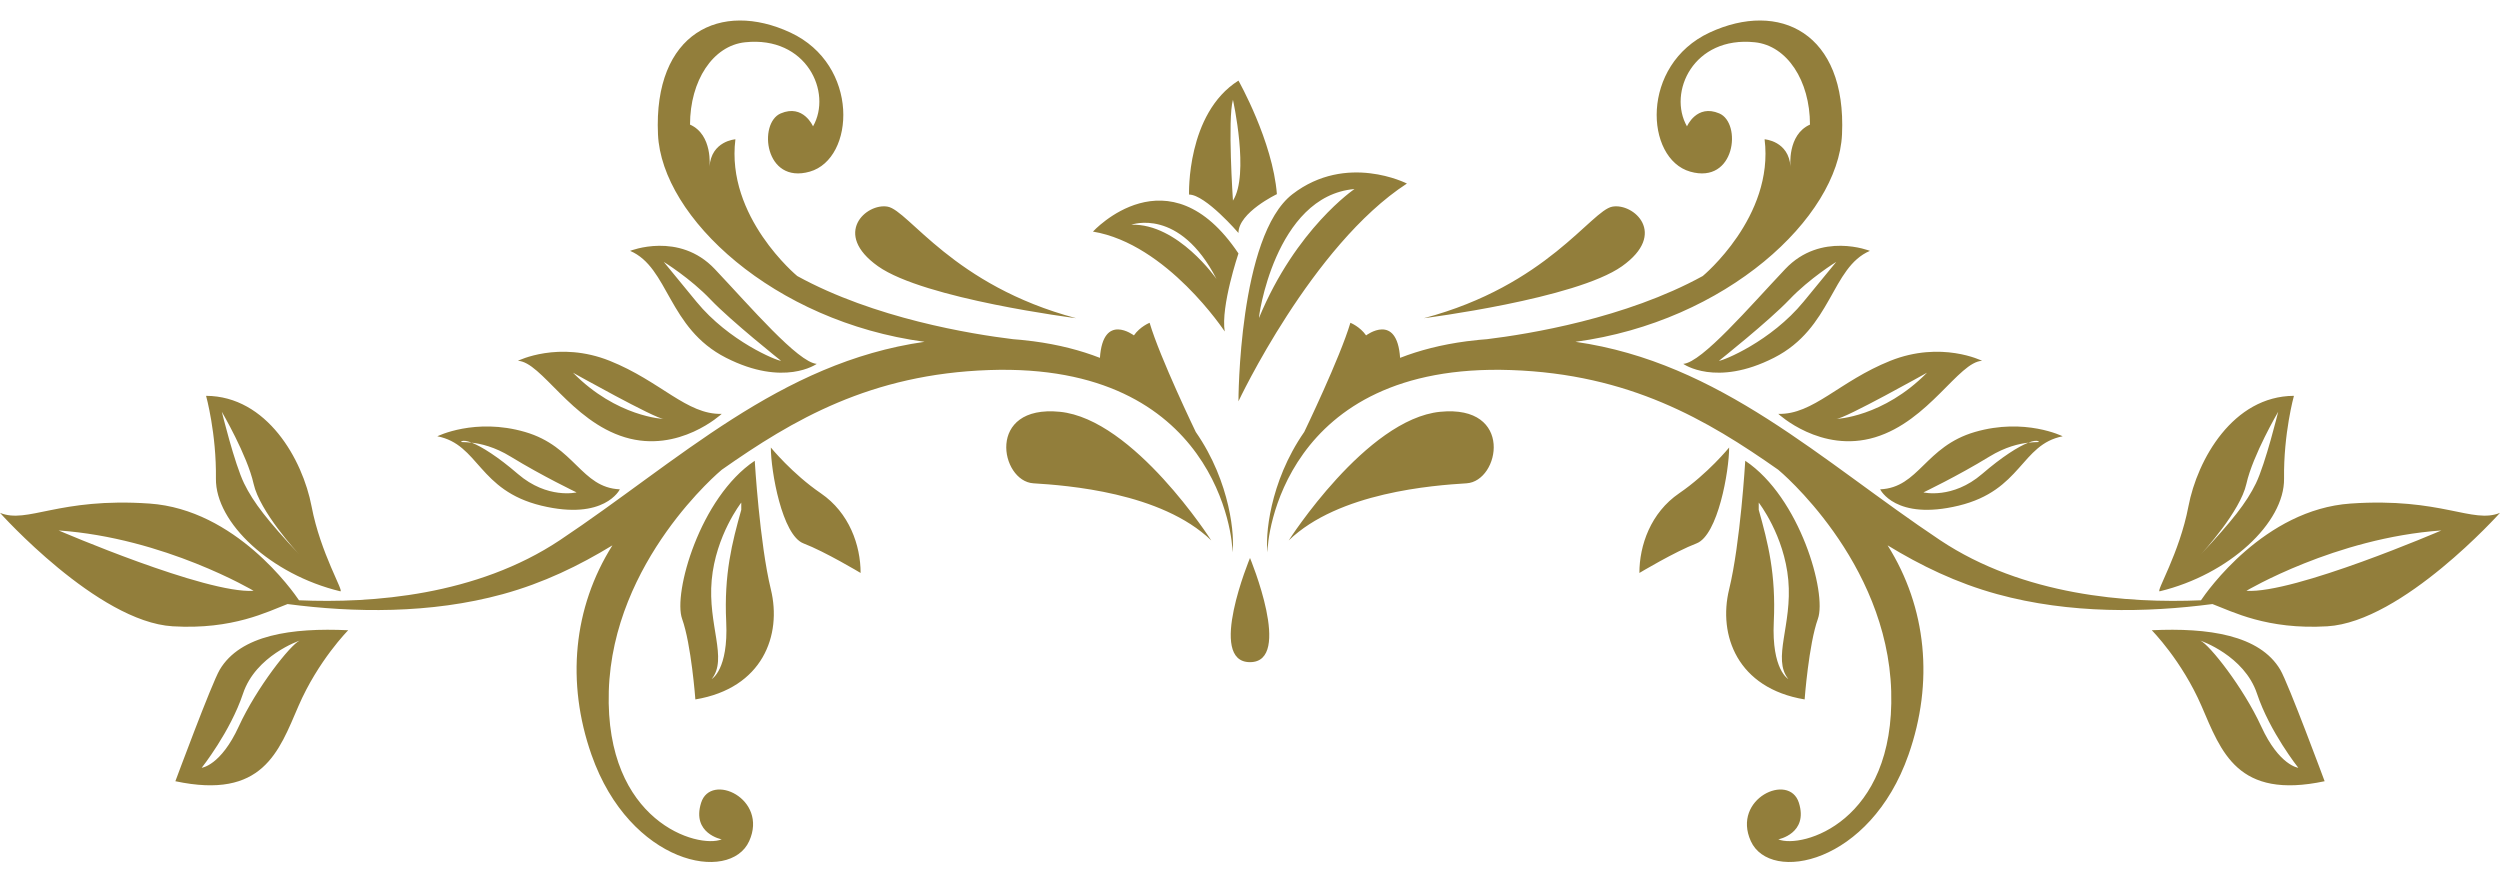 <?xml version="1.0" encoding="UTF-8" standalone="no"?><svg xmlns="http://www.w3.org/2000/svg" xmlns:xlink="http://www.w3.org/1999/xlink" fill="#000000" height="176.7" preserveAspectRatio="xMidYMid meet" version="1" viewBox="0.0 -4.1 500.0 176.7" width="500" zoomAndPan="magnify"><g id="change1_1"><path d="M 250 128.332 C 258.668 128.332 250 107.496 250 107.496 C 250 107.496 241.332 128.332 250 128.332 Z M 211.961 78.258 C 197.16 76.797 200.031 92.148 206.684 92.562 C 213.34 92.977 232.273 94.352 242.258 103.992 C 242.258 103.992 226.766 79.719 211.961 78.258 Z M 59.91 124.027 C 59.91 124.027 51.145 126.996 48.602 134.625 C 46.059 142.254 40.34 149.457 40.34 149.457 C 40.34 149.457 44.152 149.035 47.754 141.191 C 51.355 133.355 58.078 124.879 59.91 124.027 Z M 69.641 121.949 C 69.641 121.949 63.633 127.996 59.691 137.113 C 55.75 146.23 52.547 155.859 35.074 152.145 C 35.074 152.145 42.324 132.594 43.941 129.855 C 48.059 122.891 58.344 121.418 69.641 121.949 Z M 44.363 78.258 C 44.363 78.258 46.906 88.641 48.812 92.562 C 50.719 96.477 53.543 100.039 59.883 106.836 C 59.395 106.309 51.949 98.199 50.723 92.668 C 49.449 86.945 44.363 78.258 44.363 78.258 Z M 43.184 91.613 C 43.305 82.586 41.215 75.066 41.215 75.066 C 53.387 75.125 60.527 87.785 62.316 97.184 C 64.105 106.578 68.922 114.371 68.051 114.16 C 54.195 110.816 43.07 100.469 43.184 91.613 Z M 148.254 96.418 C 148.254 96.418 143.152 102.945 142.34 111.918 C 141.523 120.895 145.602 127.629 142.34 131.707 C 142.34 131.707 145.695 129.871 145.242 120.281 C 144.785 110.695 146.418 104.414 148.254 97.863 Z M 154.168 113.758 C 156.414 122.938 152.539 133.543 139.074 135.785 C 139.074 135.785 138.258 124.773 136.422 119.672 C 134.586 114.57 139.977 95.398 150.949 88.055 C 150.949 88.055 151.926 104.578 154.168 113.758 Z M 164.164 94.555 C 158.453 90.656 154.168 85.402 154.168 85.402 C 154.168 90.094 156.414 102.945 160.695 104.578 C 164.98 106.211 172.121 110.492 172.121 110.492 C 172.121 104.984 169.875 98.457 164.164 94.555 Z M 94.34 84.434 C 96.344 85.215 99.574 87.246 103.582 90.695 C 109.496 95.785 115.316 94.379 115.316 94.379 C 115.316 94.379 108.477 91.113 102.152 87.238 C 98.902 85.246 96.129 84.637 94.34 84.434 C 93.387 84.062 92.711 83.969 92.363 84.148 C 91.84 84.418 92.648 84.242 94.34 84.434 Z M 87.465 83.156 C 87.465 83.156 95.016 79.391 105.008 82.293 C 115.004 85.199 116.215 93.43 123.965 93.766 C 123.98 93.766 120.922 100.09 108.273 97.031 C 95.625 93.969 95.828 84.789 87.465 83.156 Z M 114.598 70.441 C 123.367 79.344 132.75 79.691 132.75 79.691 C 131.117 79.691 114.598 70.441 114.598 70.441 Z M 103.582 68.062 C 103.582 68.062 111.738 63.984 121.941 68.062 C 132.141 72.145 137.375 78.875 144.344 78.672 C 144.344 78.672 135.812 86.625 125 83.363 C 114.188 80.098 108.273 68.266 103.582 68.062 Z M 139.277 56.23 C 145.805 64.188 155.395 68.062 156.211 68.062 C 156.211 68.062 146.215 60.109 142.133 55.824 C 138.055 51.539 132.75 48.277 132.75 48.277 C 132.75 48.277 132.75 48.277 139.277 56.23 Z M 126.02 46.074 C 126.02 46.074 135.812 42.156 142.949 49.703 C 150.09 57.254 159.594 68.375 163.348 68.676 C 163.348 68.676 156.82 73.367 145.195 67.449 C 133.566 61.535 133.77 49.383 126.02 46.074 Z M 175.605 49.152 C 184.836 55.691 215.223 59.539 215.223 59.539 C 190.605 53 181.762 38 177.527 37.23 C 173.297 36.461 166.375 42.613 175.605 49.152 Z M 246.477 106.367 C 246.473 106.398 246.469 106.441 246.465 106.469 C 246.469 106.445 246.473 106.41 246.477 106.367 Z M 50.723 114.062 C 50.723 114.062 32.922 103.477 11.73 101.992 C 11.73 101.992 41.184 114.691 50.723 114.062 Z M 197.824 69.91 C 174.117 70.723 158.621 79.828 144.348 89.855 C 144.348 89.855 144.344 89.859 144.344 89.859 C 144.23 89.938 122.527 108 121.758 134.156 C 120.988 160.312 139.621 165.695 144.344 163.773 C 144.344 163.773 138.297 162.617 140.219 156.465 C 142.145 150.312 153.684 155.633 149.836 164.125 C 145.988 172.617 125.988 168.773 118.297 146.848 C 113.227 132.398 114.629 117.445 122.484 104.969 C 115.848 109.012 108.742 112.484 100.543 114.734 C 86.055 118.711 70.691 118.441 57.512 116.711 C 53.566 118.191 46.617 121.879 34.539 121.16 C 19.496 120.262 0 98.469 0 98.469 C 5.512 100.738 11.656 95.355 29.879 96.609 C 47.137 97.793 58.629 114.215 59.805 115.957 C 74.402 116.59 95.34 115.023 111.988 103.926 C 135.691 88.125 155.902 68.395 184.914 64.262 C 154.695 60.211 132.355 39.379 131.598 22.789 C 130.668 2.41 144.172 -4.055 158.078 2.41 C 171.984 8.883 171.016 27.641 161.961 30.227 C 152.902 32.816 151.609 20.523 156.137 18.586 C 160.664 16.645 162.605 21.172 162.605 21.172 C 166.488 14.379 161.312 3.059 149.023 4.355 C 142.574 5.031 138.008 12.031 138.004 20.82 C 142.59 22.855 141.906 29.258 141.906 29.258 C 142.234 24.078 147.082 23.758 147.082 23.758 C 145.141 39.281 159.445 51.105 159.449 51.105 C 174.883 59.586 194.305 62.727 202.613 63.738 C 203.133 63.777 203.656 63.82 204.184 63.871 C 205.035 63.949 205.863 64.051 206.684 64.156 C 211.711 64.82 216.121 65.965 219.984 67.473 L 219.984 67.469 C 220.613 58.301 226.781 62.98 226.781 62.98 C 228.004 61.219 229.922 60.457 229.922 60.457 C 231.984 67.449 239.152 82.293 239.152 82.293 C 246.207 92.441 246.965 103.465 246.477 106.367 C 246.68 103.91 243.422 68.348 197.824 69.91 Z M 246.59 36.02 C 249.934 30.863 246.59 15.859 246.59 15.859 C 245.488 19.703 246.59 36.02 246.59 36.02 Z M 237.809 34.812 C 237.809 34.812 237.258 18.605 247.691 12.02 C 247.691 12.02 254.555 24.148 255.379 34.73 C 255.379 34.73 247.691 38.395 247.691 42.492 C 247.691 42.492 241.102 34.82 237.809 34.812 Z M 226.277 40.844 C 235.609 40.57 243.301 51.695 243.301 51.695 C 235.887 37.285 226.277 40.844 226.277 40.844 Z M 218.59 42.219 C 218.59 42.219 233.688 25.703 247.691 46.59 C 247.691 46.59 244.121 57.188 244.945 62.195 C 244.945 62.195 233.414 44.688 218.59 42.219 Z M 251.809 59.465 C 259.223 41.574 270.902 33.707 270.902 33.707 C 254.855 35.078 251.59 59.992 251.809 59.465 Z M 247.691 76.164 C 247.691 76.164 247.691 43.039 258.5 34.73 C 269.309 26.418 281.383 32.609 281.383 32.609 C 262.359 44.965 247.691 76.164 247.691 76.164 Z M 288.039 78.258 C 273.234 79.719 257.742 103.992 257.742 103.992 C 267.727 94.352 286.66 92.977 293.316 92.562 C 299.969 92.148 302.84 76.797 288.039 78.258 Z M 459.66 149.457 C 459.66 149.457 453.941 142.254 451.398 134.625 C 448.855 126.996 440.09 124.027 440.09 124.027 C 441.922 124.879 448.645 133.355 452.246 141.191 C 455.848 149.035 459.66 149.457 459.66 149.457 Z M 456.059 129.855 C 457.676 132.594 464.926 152.145 464.926 152.145 C 447.449 155.859 444.25 146.23 440.309 137.113 C 436.363 127.996 430.355 121.949 430.355 121.949 C 441.652 121.418 451.941 122.891 456.059 129.855 Z M 440.117 106.836 C 446.457 100.039 449.281 96.477 451.188 92.562 C 453.094 88.641 455.637 78.258 455.637 78.258 C 455.637 78.258 450.551 86.945 449.277 92.668 C 448.051 98.199 440.605 106.309 440.117 106.836 Z M 431.949 114.16 C 431.078 114.371 435.895 106.578 437.684 97.184 C 439.473 87.785 446.613 75.125 458.785 75.066 C 458.785 75.066 456.695 82.586 456.812 91.613 C 456.93 100.469 445.805 110.816 431.949 114.16 Z M 488.27 101.992 C 467.078 103.477 449.277 114.062 449.277 114.062 C 458.812 114.691 488.27 101.992 488.27 101.992 Z M 500 98.469 C 500 98.469 480.504 120.262 465.461 121.16 C 453.383 121.879 446.438 118.191 442.488 116.711 C 429.309 118.441 413.945 118.711 399.453 114.734 C 391.258 112.484 384.152 109.012 377.52 104.969 C 385.371 117.445 386.773 132.398 381.703 146.848 C 374.012 168.773 354.012 172.617 350.164 164.125 C 346.316 155.633 357.855 150.312 359.781 156.465 C 361.703 162.617 355.656 163.773 355.656 163.773 C 360.379 165.695 379.012 160.312 378.242 134.156 C 377.473 108 355.77 89.938 355.656 89.859 L 355.652 89.855 C 341.379 79.828 325.883 70.723 302.176 69.91 C 256.574 68.348 253.32 103.91 253.523 106.367 C 253.035 103.465 253.793 92.441 260.848 82.293 C 260.848 82.293 268.016 67.449 270.078 60.457 C 270.078 60.457 271.996 61.219 273.219 62.98 C 273.219 62.98 279.387 58.301 280.02 67.469 L 280.016 67.473 C 283.879 65.965 288.289 64.82 293.316 64.156 C 294.137 64.051 294.965 63.949 295.816 63.871 C 296.344 63.82 296.867 63.777 297.391 63.738 C 305.695 62.727 325.117 59.586 340.551 51.105 C 340.555 51.105 354.859 39.281 352.918 23.758 C 352.918 23.758 357.766 24.078 358.094 29.258 C 358.094 29.258 357.41 22.855 361.996 20.82 C 361.992 12.031 357.426 5.031 350.977 4.355 C 338.688 3.059 333.512 14.379 337.395 21.172 C 337.395 21.172 339.336 16.645 343.863 18.586 C 348.391 20.523 347.098 32.816 338.039 30.227 C 328.984 27.641 328.016 8.883 341.922 2.41 C 355.828 -4.055 369.332 2.41 368.402 22.789 C 367.645 39.379 345.305 60.211 315.086 64.262 C 344.098 68.395 364.309 88.125 388.012 103.926 C 404.66 115.023 425.598 116.59 440.195 115.957 C 441.367 114.215 452.863 97.793 470.121 96.609 C 488.348 95.355 494.488 100.738 500 98.469 Z M 253.523 106.367 C 253.527 106.41 253.531 106.445 253.535 106.469 C 253.531 106.441 253.527 106.398 253.523 106.367 Z M 351.746 97.863 C 353.582 104.414 355.215 110.695 354.758 120.281 C 354.305 129.871 357.66 131.707 357.66 131.707 C 354.398 127.629 358.477 120.895 357.66 111.918 C 356.848 102.945 351.746 96.418 351.746 96.418 Z M 345.828 113.758 C 348.074 104.578 349.051 88.055 349.051 88.055 C 360.02 95.398 365.414 114.57 363.578 119.672 C 361.742 124.773 360.926 135.785 360.926 135.785 C 347.465 133.543 343.586 122.938 345.828 113.758 Z M 335.836 94.555 C 330.125 98.457 327.879 104.984 327.879 110.492 C 327.879 110.492 335.02 106.211 339.305 104.578 C 343.586 102.945 345.828 90.094 345.828 85.402 C 345.828 85.402 341.547 90.656 335.836 94.555 Z M 397.848 87.238 C 391.523 91.113 384.684 94.379 384.684 94.379 C 384.684 94.379 390.504 95.785 396.418 90.695 C 400.43 87.246 403.656 85.215 405.66 84.434 C 407.352 84.242 408.16 84.418 407.641 84.148 C 407.289 83.969 406.613 84.062 405.66 84.434 C 403.871 84.637 401.098 85.246 397.848 87.238 Z M 394.992 82.293 C 404.984 79.391 412.535 83.156 412.535 83.156 C 404.172 84.789 404.375 93.969 391.727 97.031 C 379.078 100.09 376.02 93.766 376.035 93.766 C 383.785 93.43 384.996 85.199 394.992 82.293 Z M 367.25 79.691 C 367.25 79.691 376.633 79.344 385.402 70.441 C 385.402 70.441 368.883 79.691 367.25 79.691 Z M 355.656 78.672 C 362.625 78.875 367.859 72.145 378.062 68.062 C 388.262 63.984 396.418 68.062 396.418 68.062 C 391.727 68.266 385.812 80.098 375 83.363 C 364.188 86.625 355.656 78.672 355.656 78.672 Z M 367.25 48.277 C 367.25 48.277 361.945 51.539 357.867 55.824 C 353.785 60.109 343.789 68.062 343.789 68.062 C 344.605 68.062 354.195 64.188 360.723 56.23 C 367.25 48.277 367.25 48.277 367.25 48.277 Z M 373.98 46.074 C 366.23 49.383 366.434 61.535 354.805 67.449 C 343.18 73.367 336.652 68.676 336.652 68.676 C 340.406 68.375 349.91 57.254 357.051 49.703 C 364.188 42.156 373.98 46.074 373.98 46.074 Z M 324.395 49.152 C 315.164 55.691 284.777 59.539 284.777 59.539 C 309.395 53 318.238 38 322.473 37.23 C 326.703 36.461 333.625 42.613 324.395 49.152" fill="#927e3b"/></g></svg>